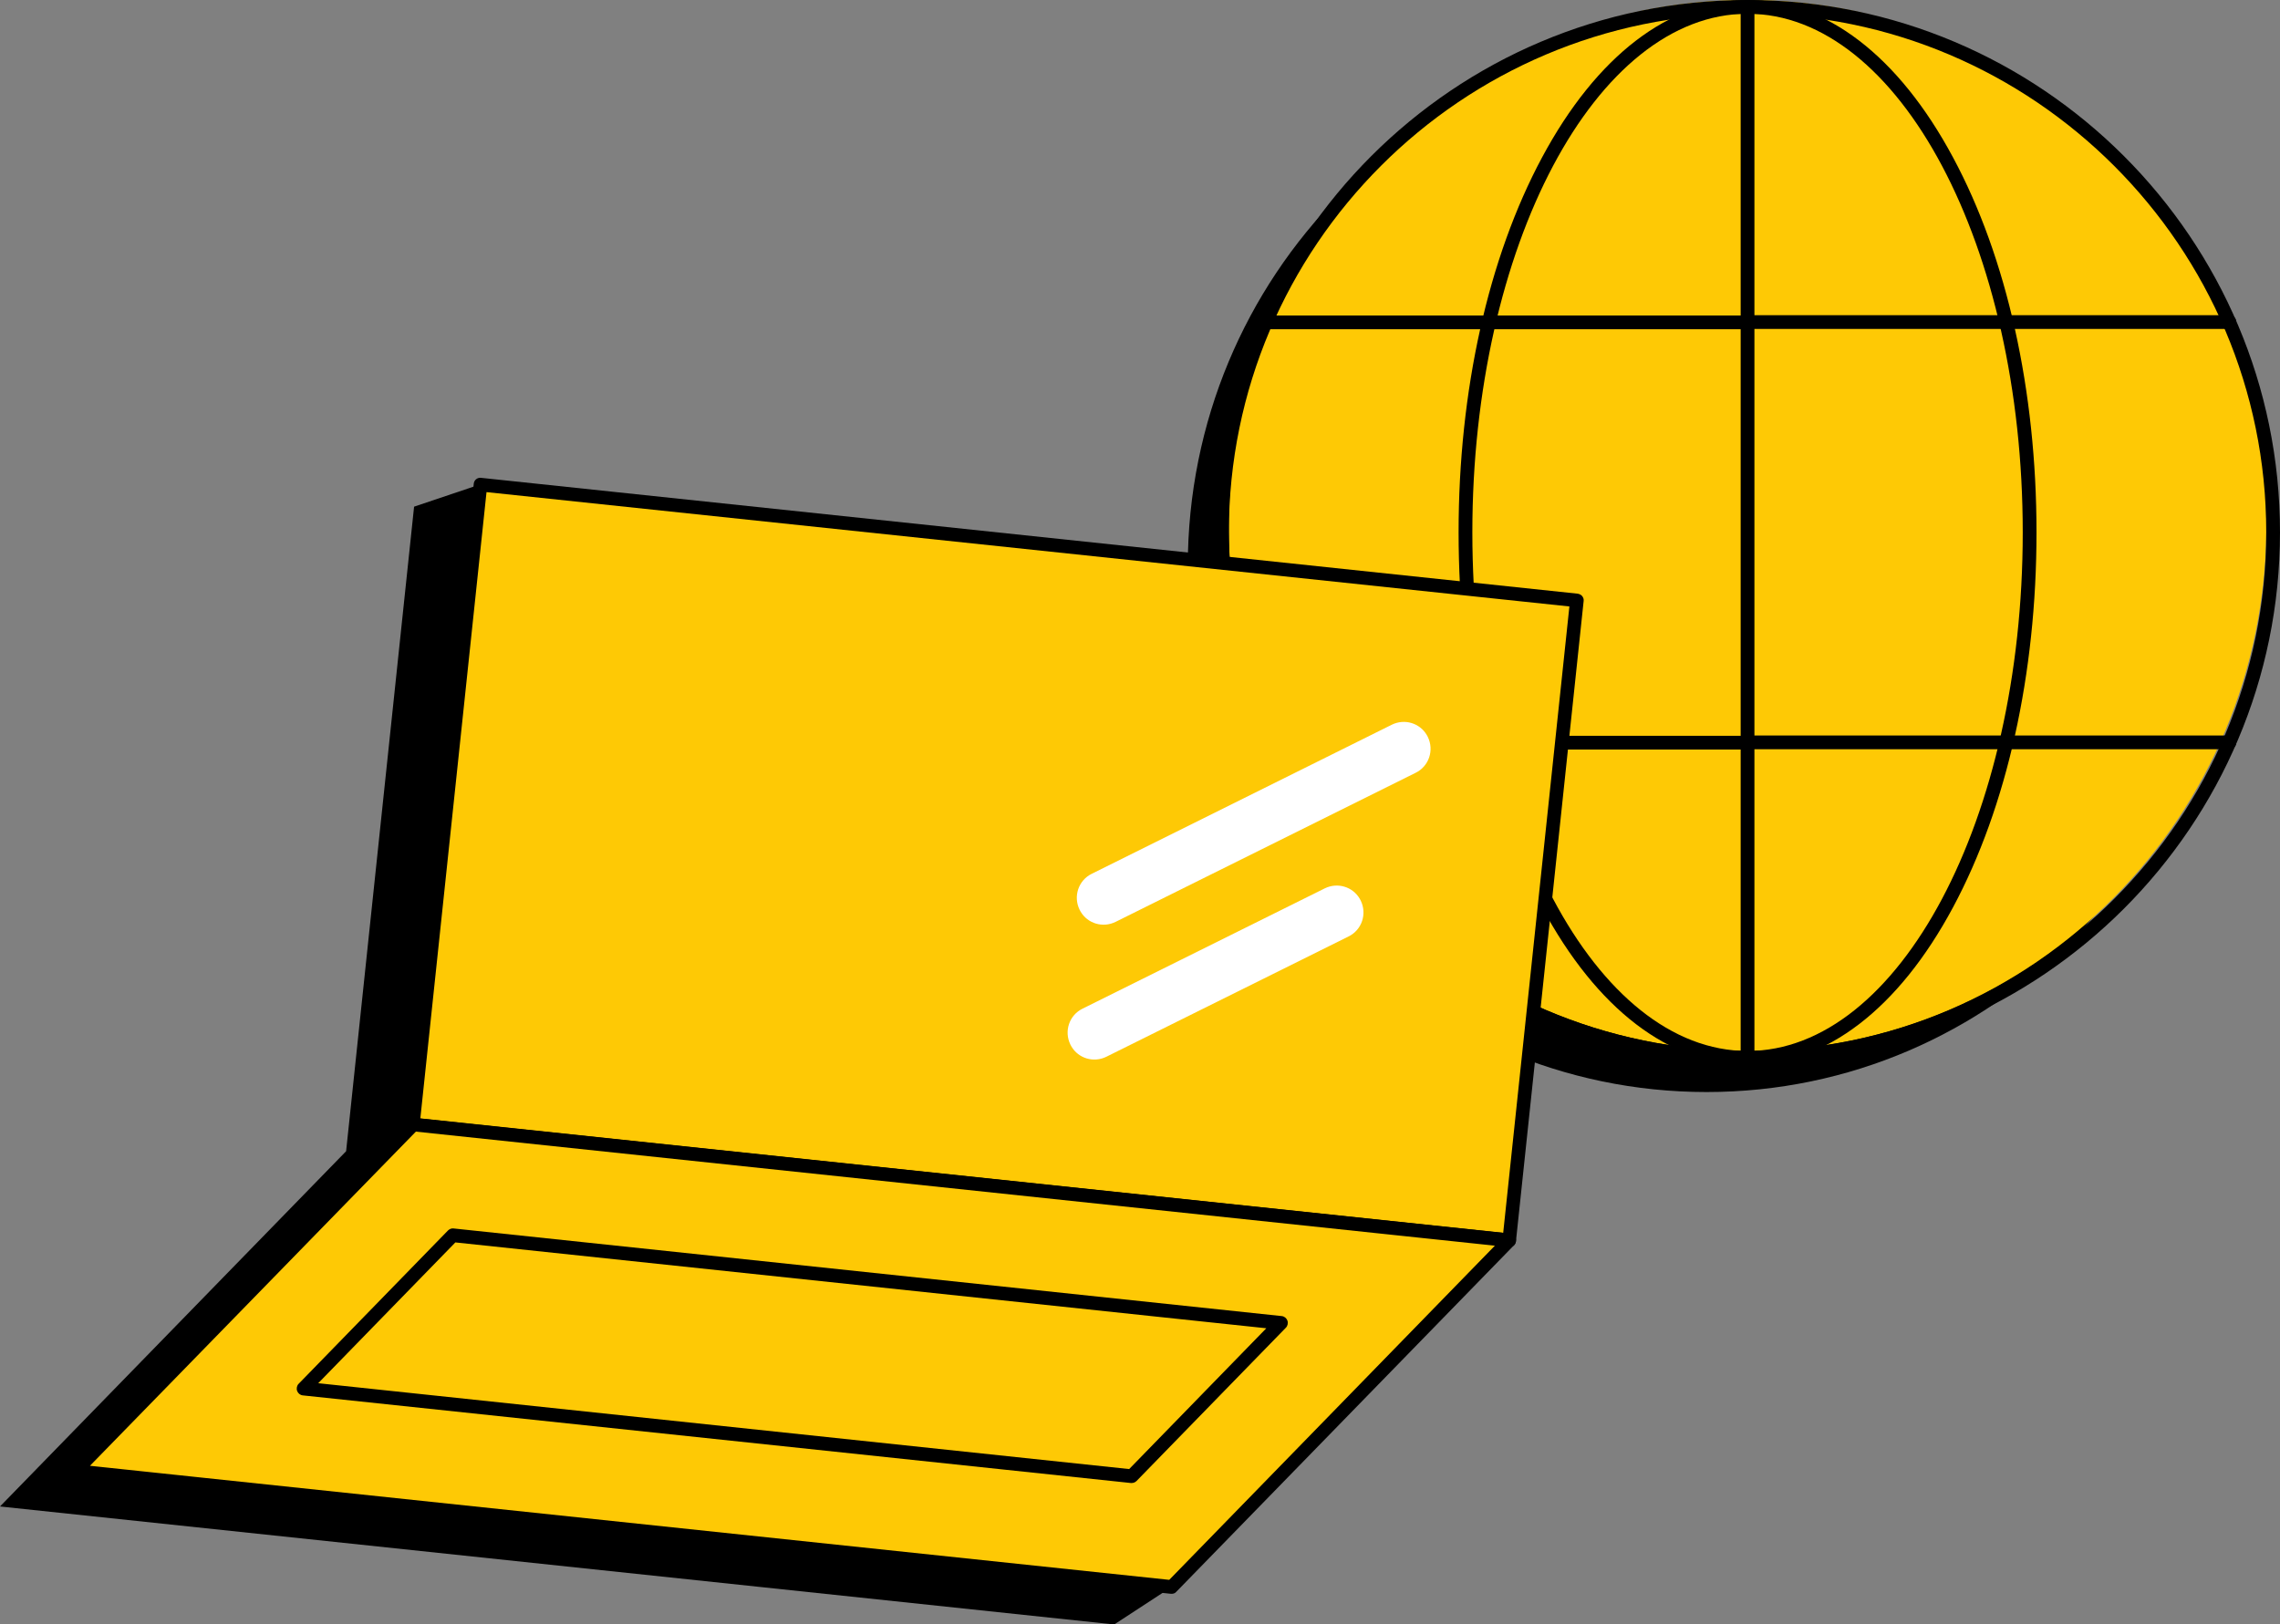 <?xml version="1.0" encoding="UTF-8"?><svg version="1.1" width="167px" height="119px" viewBox="0 0 167.0 119.0" xmlns="http://www.w3.org/2000/svg" xmlns:xlink="http://www.w3.org/1999/xlink"><rect x="0" y="0" width="167.0" height="119.0" fill="#808080" stroke="none"/><defs><clipPath id="i0"><path d="M1440,0 L1440,2530 L0,2530 L0,0 L1440,0 Z"></path></clipPath><clipPath id="i1"><path d="M38,0 C58.987,0 76,17.237 76,38.5 C76,59.763 58.987,77 38,77 C17.013,77 0,59.763 0,38.5 C0,17.237 17.013,0 38,0 Z"></path></clipPath><clipPath id="i2"><path d="M21.165,0 C26.884,0 32.23,4.093 36.217,11.534 C40.161,18.865 42.33,28.626 42.33,39 C42.33,49.374 40.161,59.113 36.217,66.466 C32.23,73.907 26.884,78 21.165,78 C15.447,78 10.101,73.907 6.113,66.466 C2.169,59.135 0,49.374 0,39 C0,28.626 2.169,18.887 6.113,11.534 C10.101,4.093 15.447,0 21.165,0 Z M21.165,1.007 C10.057,1.007 1.008,18.056 1.008,39 C1.008,59.944 10.057,76.993 21.165,76.993 C32.274,76.993 41.322,59.944 41.322,39 C41.322,18.056 32.274,1.007 21.165,1.007 Z"></path></clipPath><clipPath id="i3"><path d="M35.801,0 C36.086,0 36.305,0.219 36.305,0.503 L36.305,23.089 L71.098,23.089 C71.383,23.089 71.602,23.308 71.602,23.593 C71.602,23.877 71.383,24.096 71.098,24.096 L36.305,24.096 L36.305,53.882 L71.098,53.882 C71.383,53.882 71.602,54.101 71.602,54.386 C71.602,54.67 71.383,54.889 71.098,54.889 L36.305,54.889 L36.305,77.475 C36.305,77.781 36.086,78 35.801,78 C35.516,78 35.297,77.781 35.297,77.497 L35.297,54.911 L0.504,54.911 C0.219,54.911 0,54.692 0,54.407 C0,54.123 0.219,53.904 0.504,53.904 L35.297,53.904 L35.297,24.118 L0.504,24.118 C0.219,24.118 0,23.899 0,23.614 C0,23.33 0.219,23.111 0.504,23.111 L35.297,23.111 L35.297,0.503 C35.297,0.219 35.516,0 35.801,0 Z"></path></clipPath><clipPath id="i4"><path d="M39,0 C60.516,0 78,17.487 78,39 C78,60.513 60.516,78 39,78 C17.484,78 0,60.513 0,39 C0,17.487 17.506,0 39,0 Z M39,1.007 C18.054,1.007 1.008,18.056 1.008,39 C1.008,59.944 18.054,76.993 39,76.993 C59.946,76.993 76.992,59.944 76.992,39 C76.992,18.056 59.946,1.007 39,1.007 Z"></path></clipPath><clipPath id="i5"><path d="M35.179,0 L111.668,10.249 L106.732,57.12 L107.276,57.186 L106.645,57.817 L106.624,58.143 L106.341,58.121 L85.816,80.773 L81.62,83.515 L81.359,83.493 L0,74.876 L25.351,48.851 L30.33,1.632 L35.179,0 Z"></path></clipPath><clipPath id="i6"><path d="M0,0 L80.754,0.007 L80.758,47.162 L0.004,47.155 L0,0 Z"></path></clipPath><clipPath id="i7"><path d="M5.507,0.006 L85.822,8.492 C85.953,8.514 86.083,8.58 86.149,8.667 C86.235,8.775 86.279,8.906 86.257,9.036 L81.3,55.929 C81.278,56.06 81.213,56.191 81.126,56.256 C81.039,56.321 80.93,56.365 80.8,56.365 L80.756,56.365 L0.441,47.878 C0.158,47.856 -0.037,47.595 0.006,47.334 L4.963,0.441 C4.985,0.158 5.246,-0.037 5.507,0.006 Z M5.898,1.051 L1.05,46.943 L80.365,55.32 L85.214,9.428 L5.898,1.051 Z"></path></clipPath><clipPath id="i8"><path d="M24.743,0 L105.036,8.486 L80.316,33.88 L0,25.394 L24.743,0 Z"></path></clipPath><clipPath id="i9"><path d="M25.273,0.004 L105.588,8.491 C105.784,8.512 105.936,8.643 106.001,8.817 C106.067,8.991 106.023,9.209 105.893,9.339 L81.15,34.733 C81.063,34.842 80.933,34.886 80.802,34.886 L80.759,34.886 L0.443,26.399 C0.247,26.377 0.095,26.247 0.03,26.073 C-0.035,25.899 0.008,25.681 0.139,25.551 L24.86,0.156 C24.968,0.048 25.12,-0.018 25.273,0.004 Z M25.447,1.027 L1.574,25.507 L80.628,33.863 L104.479,9.383 L25.447,1.027 Z"></path></clipPath><clipPath id="i10"><path d="M10.936,0 L71.597,6.419 L60.661,17.647 L0,11.228 L10.936,0 Z"></path></clipPath><clipPath id="i11"><path d="M11.488,0.004 L72.149,6.423 C72.344,6.445 72.497,6.576 72.562,6.75 C72.627,6.924 72.584,7.141 72.453,7.272 L61.517,18.5 C61.408,18.609 61.278,18.653 61.147,18.653 L61.104,18.653 L0.443,12.233 C0.247,12.212 0.095,12.081 0.03,11.907 C-0.035,11.733 0.008,11.515 0.139,11.385 L11.075,0.156 C11.184,0.048 11.336,-0.018 11.488,0.004 Z M11.619,1.027 L1.574,11.341 L60.973,17.63 L71.018,7.316 L11.619,1.027 Z"></path></clipPath><clipPath id="i12"><path d="M25.634,0.96 L25.707,1.096 C26.186,2.075 25.794,3.25 24.816,3.729 L2.834,14.652 C1.903,15.108 0.793,14.775 0.277,13.896 L0.204,13.76 C-0.275,12.781 0.117,11.606 1.095,11.127 L23.076,0.204 C24.008,-0.252 25.117,0.081 25.634,0.96 Z"></path></clipPath><clipPath id="i13"><path d="M21.394,0.96 L21.467,1.096 C21.946,2.075 21.554,3.25 20.576,3.729 L2.834,12.542 C1.903,12.998 0.793,12.664 0.277,11.785 L0.204,11.65 C-0.275,10.67 0.117,9.495 1.095,9.017 L18.837,0.204 C19.768,-0.252 20.878,0.081 21.394,0.96 Z"></path></clipPath></defs><g transform="translate(-476.0 -1056.0)"><g clip-path="url(#i0)"><g transform="translate(476.0 1056.0)"><g transform="translate(87.0 3.0)"><g clip-path="url(#i1)"><polygon points="0,0 76,0 76,77 0,77 0,0" stroke="none" fill="#000000"></polygon></g></g><g transform="translate(90.0 0.0)"><g clip-path="url(#i1)"><polygon points="0,0 76,0 76,77 0,77 0,0" stroke="none" fill="#FEC905"></polygon></g></g><g transform="translate(89.0 0.0)"><g transform="translate(17.835 0.0)"><g clip-path="url(#i2)"><polygon points="0,0 42.33,0 42.33,78 0,78 0,0" stroke="none" fill="#000000"></polygon></g></g><g transform="translate(3.199 0.0)"><g clip-path="url(#i3)"><polygon points="0,0 71.602,0 71.602,78 0,78 0,0" stroke="none" fill="#000000"></polygon></g></g><g clip-path="url(#i4)"><polygon points="0,0 78,0 78,78 0,78 0,0" stroke="none" fill="#000000"></polygon></g></g><g transform="translate(0.0 35)"><g transform="translate(0.0 0.485)"><g clip-path="url(#i5)"><polygon points="0,0 111.668,0 111.668,83.515 0,83.515 0,0" stroke="none" fill="#000000"></polygon></g></g><g transform="translate(5.014 0.0)"><g transform="translate(24.723 0.0)"><g transform="translate(5.444 0.506) rotate(6.033)"><g clip-path="url(#i6)"><polygon points="1.13686838e-13,0 80.758,0 80.758,47.162 1.13686838e-13,47.162 1.13686838e-13,0" stroke="none" fill="#FEC905"></polygon></g></g><g clip-path="url(#i7)"><polygon points="-5.55111512e-17,-5.55111512e-17 86.263,-5.55111512e-17 86.263,56.365 -5.55111512e-17,56.365 -5.55111512e-17,-5.55111512e-17" stroke="none" fill="#000000"></polygon></g></g><g transform="translate(0.0 46.873)"><g transform="translate(0.487 0.505)"><g clip-path="url(#i8)"><polygon points="0,0 105.036,0 105.036,33.88 0,33.88 0,0" stroke="none" fill="#FEC905"></polygon></g></g><g clip-path="url(#i9)"><polygon points="0,0 106.031,0 106.031,34.886 0,34.886 0,0" stroke="none" fill="#000000"></polygon></g></g><g transform="translate(16.72 54.99)"><g transform="translate(0.487 0.505)"><g clip-path="url(#i10)"><polygon points="0,0 71.597,0 71.597,17.647 0,17.647 0,0" stroke="none" fill="#FEC905"></polygon></g></g><g clip-path="url(#i11)"><polygon points="3.46944695e-18,0 72.592,0 72.592,18.653 3.46944695e-18,18.653 3.46944695e-18,0" stroke="none" fill="#000000"></polygon></g></g><g transform="translate(73.858 17.885)"><g clip-path="url(#i12)"><polygon points="-5.71764858e-15,-5.77315973e-15 25.911,-5.77315973e-15 25.911,14.856 -5.71764858e-15,14.856 -5.71764858e-15,-5.77315973e-15" stroke="none" fill="#FFFFFF"></polygon></g></g><g transform="translate(73.184 29.875)"><g clip-path="url(#i13)"><polygon points="-5.66213743e-15,-1.11299858e-14 21.671,-1.11299858e-14 21.671,12.746 -5.66213743e-15,12.746 -5.66213743e-15,-1.11299858e-14" stroke="none" fill="#FFFFFF"></polygon></g></g></g></g></g></g></g></svg>